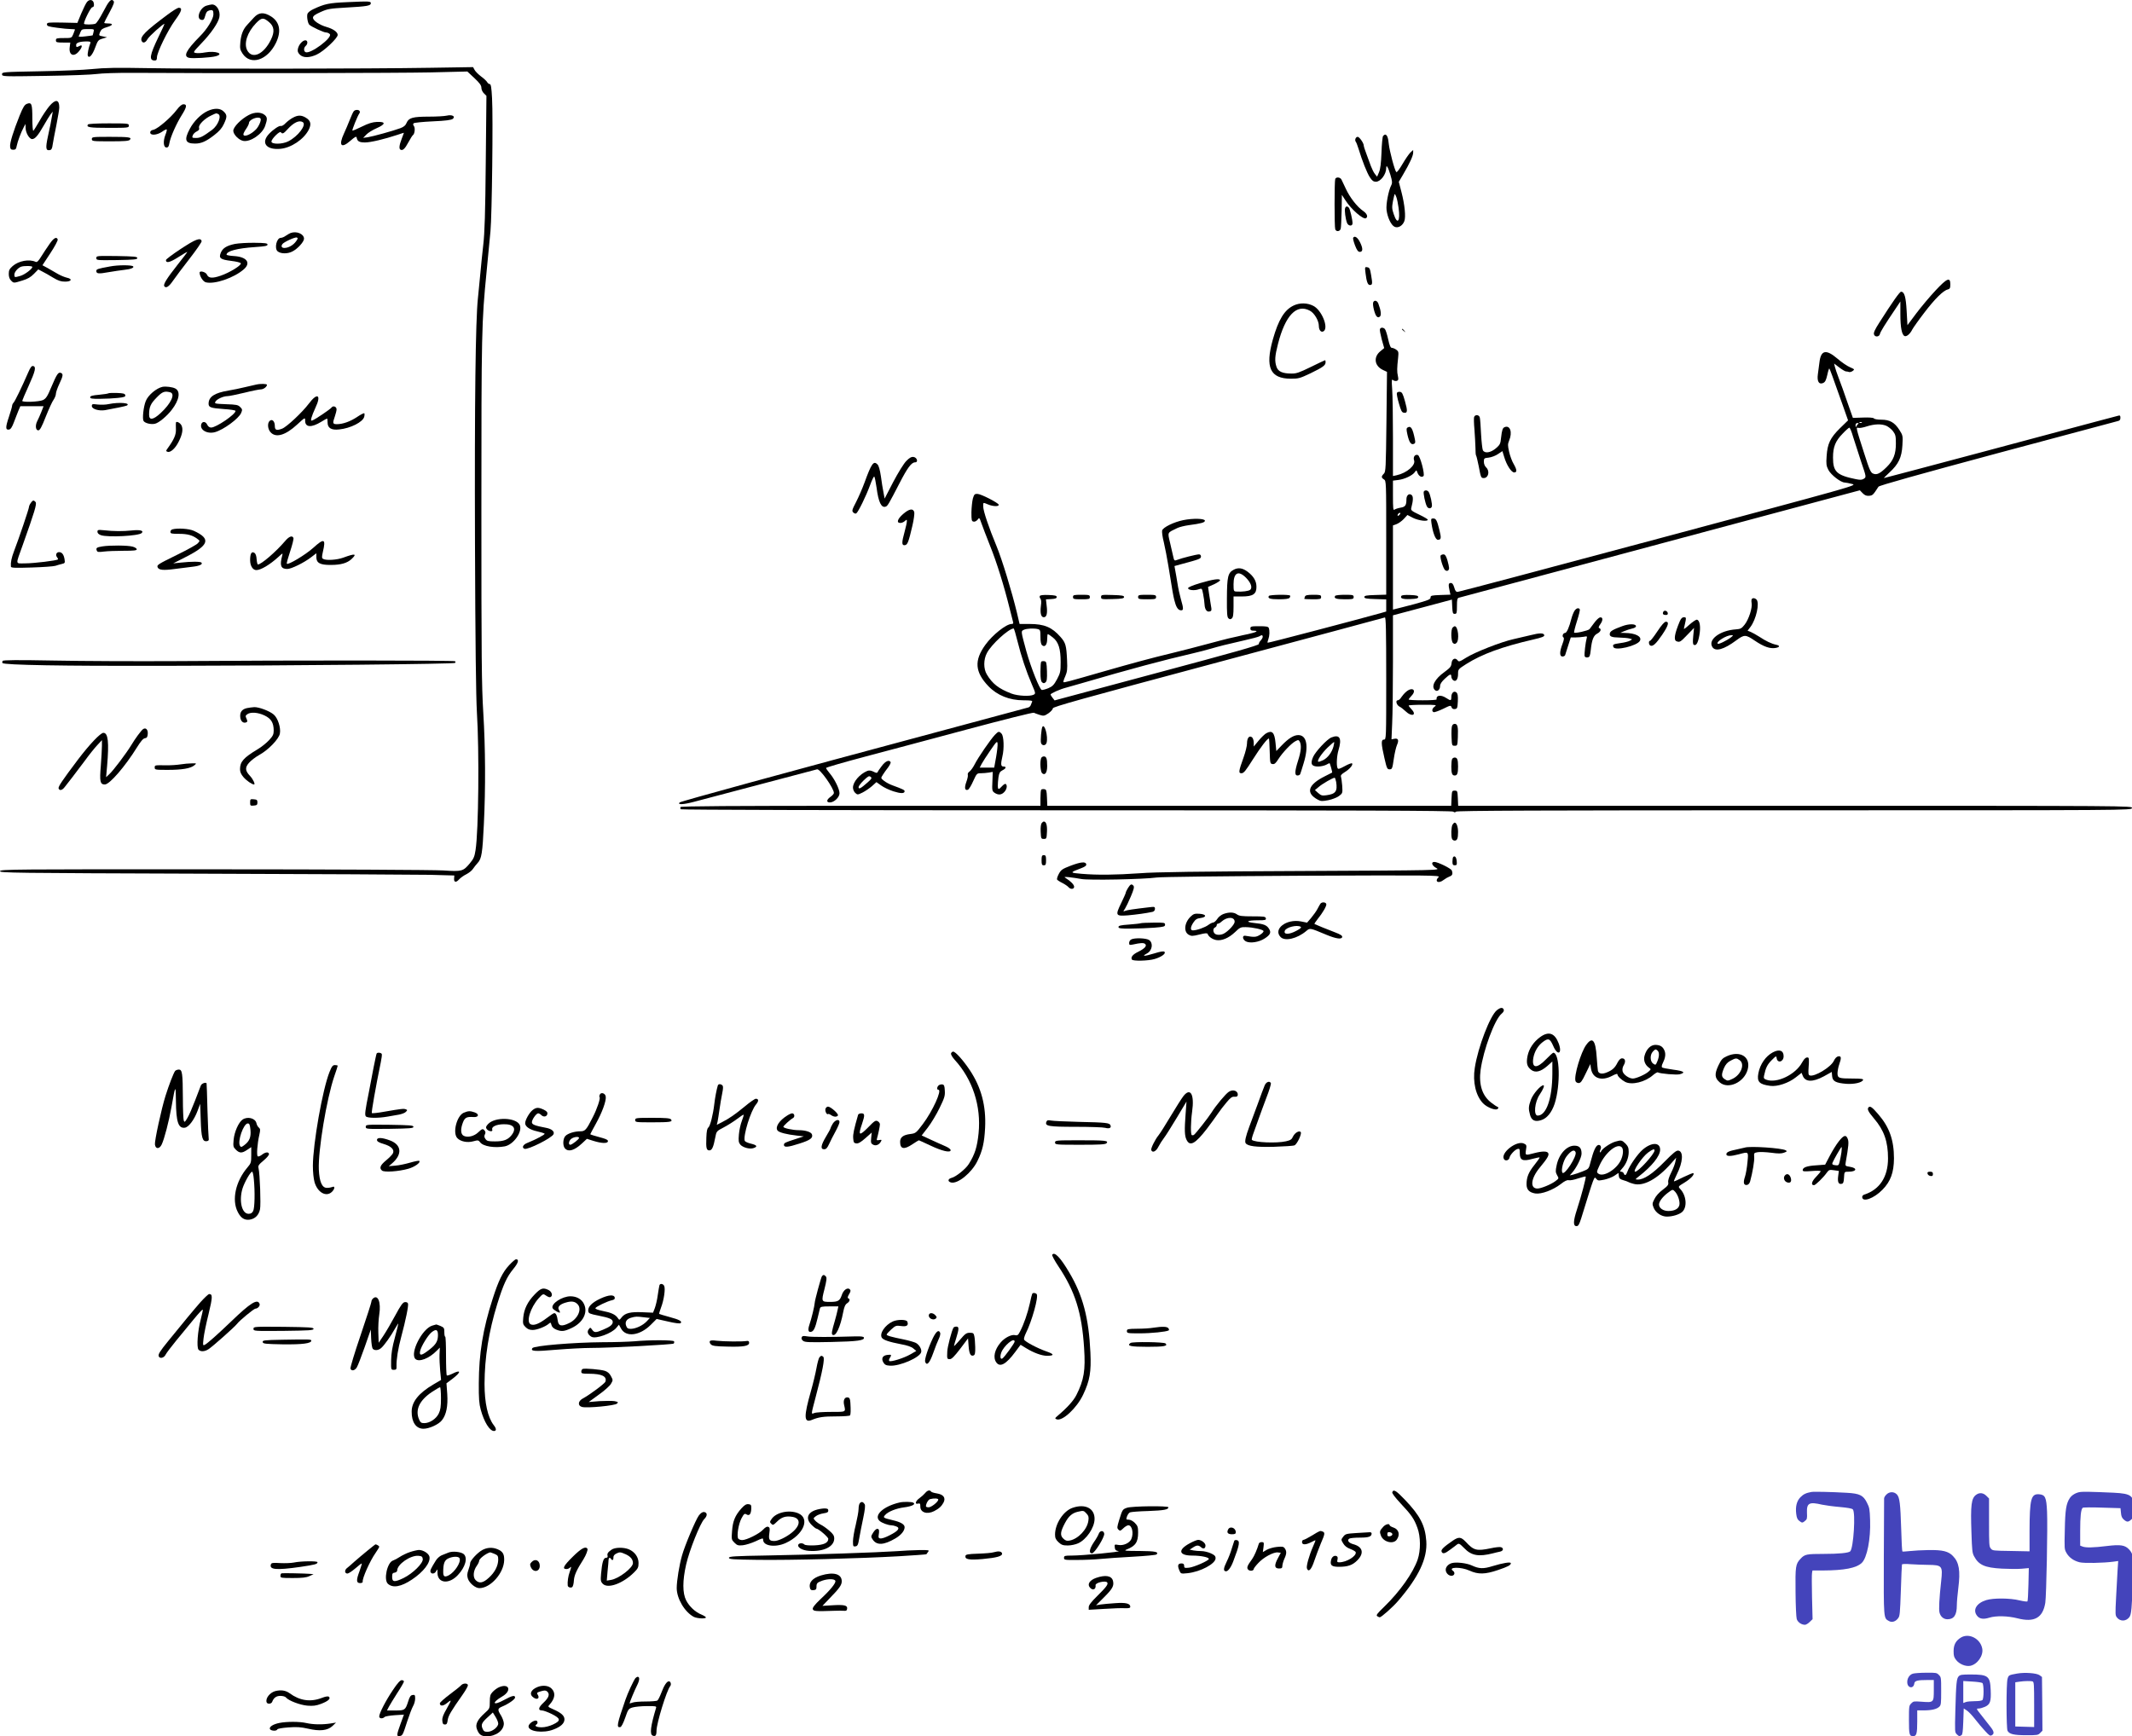 <svg height="1546.91pt" preserveAspectRatio="xMidYMid meet" viewBox="0 0 1899.135 1546.91" width="1899.135pt" xmlns="http://www.w3.org/2000/svg"><g transform="matrix(.1 0 0 -.1 -18.193 1571.91)"><path d="m958 15703c-9-10-32-56-52-103l-35-85-135 3c-126 2-136 1-136-16 0-16 14-20 89-30 48-7 105-12 125-12s36-2 36-4-7-20-15-40c-15-36-15-36-85-36-63 0-70-2-70-20s7-20 64-20h64l-5-40c-10-72 36-93 81-39 32 37 35 65 7 49-27-14-31-13-31 9 0 20 34 31 97 31 26 0 34-4 30-14-16-41-28-100-23-113 11-28 41 4 66 73 23 63 28 68 65 79l40 12-37 8c-37 7-37 7-25 38 10 24 23 33 60 44 55 16 62 33 12 33-19 0-35 2-35 6 0 3 21 45 48 94 38 72 45 91 34 102-21 21-40 0-93-102-27-52-57-98-67-102-23-9-102-10-102 0 0 26 58 142 73 146 14 3 18 12 15 33-4 34-36 43-60 16zm57-270c-4-16-7-29-8-29-1-1-31-5-66-9-40-5-61-4-58 2 4 6 11 22 16 37 10 24 15 26 67 26 56 0 56 0 49-27z"/><path d="m3275 15700c-163-7-201-15-303-63-24-11-47-29-51-41-8-21 2-83 16-97 19-18 127-69 148-69 12 0 28-7 35-15 26-31-171-178-215-161-19 7-19 40 0 56 21 18 19 50-3 50-24 0-58-37-66-74-5-22-2-34 15-52 30-32 87-32 154 0 61 28 185 145 185 174 0 26-41 54-100 71-63 18-120 57-120 82 0 15 16 28 68 51 62 28 79 31 232 40 181 10 215 16 215 38 0 18-8 19-210 10z"/><path d="m2022 15669c-61-18-97-120-45-127 18-3 24 4 33 37 8 31 17 42 36 47 31 8 37 2 37-35 0-40-56-132-120-195-124-126-151-179-97-192 30-8 194 2 238 14 81 22-2 51-95 34-30-6-66-8-82-5-27 5-27 6 48 85 87 90 152 185 161 234 11 57-25 116-68 113-7 0-28-5-46-10z"/><path d="m1675 15589c-199-148-246-196-232-233 10-25 35-19 52 13 12 25 145 144 152 137 1-1-22-52-52-113-81-168-88-213-34-213 14 0 19 7 19 28 0 44 96 240 161 330 60 82 69 112 32 112-10-1-54-28-98-61z"/><path d="m2444 15563c-19-21-45-49-58-63-38-40-56-86-63-155-5-59-3-68 20-104 71-107 220-60 296 94 51 104 36 188-43 238-64 40-109 37-152-10zm135-41c46-39 51-86 16-157-64-131-167-177-211-94-32 62 1 161 79 242 50 51 65 52 116 9z"/><path d="m1005 15104c-77-8-290-17-472-20-326-6-333-7-333-26 0-21 3-21 388-15 213 3 419 11 457 17 41 6 177 11 325 10 833-5 2363-2 2645 4l330 8 63-59c47-44 62-65 62-86 0-16 10-38 23-50l22-22-6-595c-4-446-10-629-22-730-8-74-21-193-27-265-7-71-16-168-21-215-21-196-30-920-26-2175 3-896 9-1373 17-1510 22-346 15-1061-12-1230-9-59-17-77-52-119-59-70-69-73-237-62-79 5-997 10-2044 10-1782 1-1900 0-1903-16s108-17 1805-23c994-3 1906-8 2025-10l217-6-2-26c-3-35 17-40 44-9 13 14 42 35 65 46 23 12 50 33 59 48 10 15 29 39 43 54 34 37 42 88 54 343 16 324 14 682-5 993-15 244-17 488-17 1810 0 1590 2 1670 46 2117 14 143 30 307 35 365 13 136 24 1020 14 1184-5 96-10 126-21 126-7 0-18 8-23 18-5 9-29 32-54 50-25 19-51 45-58 59l-13 24-381-6c-539-9-2116-11-2525-3-268 5-376 3-485-8z"/><path d="m621 14773c-22-27-62-85-87-131-26-45-51-85-55-88-5-3-9 46-9 108 0 130-6 147-46 133-23-8-35-27-67-105-55-137-89-245-85-277 2-22 8-28 28-28s26 6 31 35c8 40 38 121 62 165l16 30 1-35c0-43 33-100 58-100 26 0 53 32 103 120 23 41 51 86 61 100l20 25-7-40c-6-39-18-100-36-180-23-107-19-130 17-123 14 2 21 15 25 48 4 25 18 103 33 174 14 72 26 142 26 157 0 73-33 78-89 12z"/><path d="m1755 14739c-52-69-169-168-206-176-20-4-29-12-29-24 0-29 59-25 105 6 20 15 40 24 42 21 3-3-2-25-12-49-22-58-17-112 10-112 15 0 21 9 26 40 10 55 62 172 109 247 46 73 50 98 17 98-16 0-35-16-62-51z"/><path d="m2033 14731c-61-28-125-92-161-161-52-98-40-130 48-130 54 0 98 19 171 76 44 34 68 61 85 98 30 64 30 81-1 111-30 31-82 33-142 6zm91-27c35-13 1-102-53-142-82-60-105-72-142-72-36 0-38 2-30 23 4 12 20 28 35 35 20 10 25 18 21 33-8 25 50 83 110 110 47 22 40 20 59 13z"/><path d="m3333 14728c-6-7-22-42-36-78s-37-90-51-120c-50-108-25-137 56-66 44 38 54 43 57 29 6-33 23-43 75-43 49 0 171 29 289 68 31 11 57 19 57 18 0 0-9-25-20-54-22-57-25-88-11-96 19-12 40 7 70 64 18 33 36 62 41 65 16 10 22 65 9 81-8 10-9 18-2 25 5 5 82 13 170 17 115 5 166 12 178 22 27 22-5 40-53 29-20-5-91-9-158-9-144 0-181-10-200-55-9-23-24-36-56-48-61-23-246-74-292-81l-39-5 28 29c15 16 57 42 92 57 82 36 83 59 3 56-41-2-76-13-135-42-44-22-82-38-84-35-5 4 47 133 61 151 6 7 7 17 3 23-9 14-40 13-52-2z"/><path d="m2397 14694c-67-35-137-106-137-140 0-32 48-82 88-90 63-13 172 61 196 134 20 59 20 75-2 95-32 29-92 30-145 1zm105-30c11-11-12-68-39-97-46-48-113-74-113-44 0 7 11 29 25 49s25 44 25 52c0 30 81 62 102 40z"/><path d="m2790 14670c-19-10-48-32-64-48-15-17-35-28-42-25-14 5-67-30-105-70-75-79-27-144 97-134 97 7 212 84 256 170 25 50 18 81-25 107-40 25-72 25-117 0zm89-39c36-23-41-126-129-171-53-27-150-28-150-2 0 24 75 98 84 83 12-18 24-13 58 25 56 62 105 85 137 65z"/><path d="m965 14610c-16-25 13-30 186-30 172 0 179 1 179 20s-7 20-179 20c-109 0-182-4-186-10z"/><path d="m12502 14508c-5-7-12-74-14-148-4-97-10-146-22-175l-17-40-19 23c-10 12-26 44-36 70-9 26-27 75-40 109s-24 67-24 75c0 22-39 78-54 78-18 0-29-29-17-44 5-6 15-33 24-61 33-109 76-217 101-255 20-31 33-40 54-40 42 0 92 66 92 122 0 36 17 8 38-63 16-54 17-70 7-90-25-48-48-170-42-220 8-68 41-136 71-150 31-15 71 8 87 49 15 37 4 147-25 259l-24 92 40 68c56 95 88 164 88 192v24l-24-22c-14-13-45-59-71-103-26-45-50-77-55-72-15 15-60 186-67 249-5 57-16 85-33 85-4 0-12-6-18-12zm118-544c6-15 15-58 20-96 17-121-10-157-43-57-16 47-17 62-7 116 7 35 14 63 16 63 3 0 9-12 14-26z"/><path d="m1000 14480c0-19 7-20 164-20 127 0 166 3 175 14 19 22-7 26-180 26-152 0-159-1-159-20z"/><path d="m12076 14125c-8-21-8-428 0-449 9-24 43-20 49 7 3 12 6 84 8 161l2 139 32-49c52-81 159-174 183-159 20 13 9 41-26 65-52 35-119 121-154 198-17 37-35 74-39 82-11 21-47 24-55 5z"/><path d="m12164 13865c-7-17 3-96 17-132 11-29 49-32 49-3 0 32-22 124-32 138-14 16-27 15-34-3z"/><path d="m2770 13643c-8-3-27-14-42-24-14-11-35-19-45-19-37 0-59-94-28-120 28-23 89-24 132-1 46 23 103 86 103 113 0 43-66 71-120 51zm49-74c-24-34-68-59-104-59-24 0-32 15-17 35 13 18 113 64 128 58 11-4 10-11-7-34z"/><path d="m12236 13601c-4-6 4-36 16-68 17-44 28-58 43-58 28 0 29 31 2 85-21 44-49 62-61 41z"/><path d="m623 13545c-21-30-54-79-73-110-25-41-38-54-50-49-58 27-152 9-205-37-29-26-35-38-35-70 0-26 7-46 20-59 25-25 23-24 102 0 46 14 74 30 102 59l39 40 36-19c20-10 63-34 95-54 47-28 70-36 108-36 57 0 68 24 16 35-18 4-53 18-78 32s-66 38-92 53l-48 26 71 108c39 59 68 114 65 122-10 27-35 14-73-41zm-153-204c0-18-70-70-107-80-52-15-53-14-53 12 0 23 31 59 60 70 25 9 100 8 100-2z"/><path d="m1793 13502c-73-48-133-93-133-100 0-30 35-22 110 26 44 28 80 49 80 46s-40-55-89-117c-93-118-126-171-116-187 14-23 42-5 78 48 21 31 88 120 148 197s108 147 107 155c-7 36-54 19-185-68z"/><path d="m2275 13546c-73-15-109-37-126-78-20-49-5-61 91-73 49-6 85-15 87-22 6-18-100-83-179-110-75-26-109-23-123 10-10 23-65 38-65 17 0-32 31-80 55-86 79-20 251 39 339 116 66 58 26 111-89 118-36 2-65 8-65 12 0 32 93 57 255 68 88 6 110 10 110 22s-20 15-115 16c-63 1-142-4-175-10z"/><path d="m1040 13420c0-20 4-20 183-18 154 3 182 5 182 18s-28 15-182 18c-179 2-183 2-183-18z"/><path d="m1161 13345c-110-20-121-24-121-40 0-25 20-27 108-11 48 8 112 18 142 21 57 6 89 19 78 31-14 13-135 13-207-1z"/><path d="m12346 13283c9-74 20-103 38-103 23 0 25 10 12 85-10 61-14 70-35 73-22 4-22 2-15-55z"/><path d="m17424 13132c-50-53-127-145-171-203l-80-107-7 126c-7 127-20 172-50 172-12 0-75-89-194-276-39-61-52-89-47-104 8-27 48-23 53 4 4 19 44 84 140 226l42 63v-113c0-119 13-185 38-195 18-7 49 19 69 60 9 16 56 83 106 148 92 121 169 198 209 207 19 5 23 13 23 45 0 68-28 57-131-53z"/><path d="m12414 13025c-8-21 15-112 32-126 11-9 17-9 28 0 14 12 9 55-14 115-10 28-37 35-46 11z"/><path d="m11705 12997c-82-39-135-126-185-303-70-249-24-348 160-349 70 0 82 4 175 48 111 54 135 71 135 99 0 10-2 18-4 18-3 0-60-27-127-60-102-50-130-60-173-59-80 0-119 18-133 59-18 53-15 96 13 205 65 255 166 360 284 296 40-21 80-89 80-136 0-40 23-63 45-45 42 35-21 187-94 224-54 28-121 29-176 3z"/><path d="m12474 12787c-3-8 5-49 16-91l22-78-35-29c-62-51-52-129 22-165l38-18-5-445c-5-415-6-445-23-462-24-24-24-36 1-51 20-13 20-24 20-520v-507l-97-3c-79-2-98-6-98-18s19-16 98-18l97-3v-54-54l-52-15c-204-57-1001-267-1004-263-3 2 0 16 6 31 11 30 13 76 4 100-5 13-22 16-85 16-72 0-79-2-79-20 0-16 7-20 33-20 43-1 20-14-53-30-30-6-71-15-90-20-19-4-57-13-85-19-27-7-115-29-195-51s-221-58-315-81c-175-42-349-89-610-164-306-88-345-99-350-93-3 3 4 26 16 52 17 40 20 61 16 144-6 131-13 155-58 206-76 87-145 116-275 116h-90l-23 98c-47 195-133 476-182 595-69 166-119 314-119 354 0 38-3 37 43 18 45-19 100-20 95-2-7 18-159 96-190 96-24 1-29-5-40-41-6-24-12-79-13-123 0-71 2-80 19-83 11-3 26 5 36 17 15 21 16 21 34-31 10-29 45-120 77-201 59-146 124-355 174-557 14-58 28-113 31-122 4-13 0-18-13-18-48 0-170-97-234-186-101-140-93-242 28-369 78-81 187-125 312-125 63 0 81-3 77-12-3-7-9-21-12-30-3-10-14-20-23-22-9-3-385-104-836-225-1316-353-2259-611-2269-621-22-22 31-20 126 5 298 78 1085 286 1098 290 25 8 150-169 150-211 0-7-13-22-30-34-37-26-39-50-6-50 38 0 86 46 86 82 0 37-44 127-87 177-18 22-33 43-33 48s156 50 348 101c191 50 604 161 918 245s577 150 585 146 31-12 52-19c35-11 42-10 78 14 21 15 39 34 39 44 0 14 233 79 1473 411 809 217 1478 396 1485 399 9 3 12-109 12-542 0-539 0-546-20-546-27 0-26-35 4-165 21-92 25-100 46-100 22 0 25 6 37 90 7 50 20 106 29 127 19 43 11 62-24 55l-25-5 6 142c4 77 7 326 7 552v411l263 70 262 70 3-64c3-55 5-63 22-63 18 0 20 7 20 69 0 58 3 71 18 75 9 3 817 219 1794 481l1777 476 25-26c20-20 35-25 58-23 31 3 35 7 83 81 7 11 362 110 1060 298 578 155 1060 284 1073 287 15 3 22 11 22 29s-4 23-17 19c-10-3-97-26-193-51-96-26-561-150-1032-276-472-126-861-229-864-229s19 22 48 49c81 74 110 134 116 242 5 86 4 89-27 138-43 67-86 91-161 91-32 0-62 5-65 11-5 7-41 10-97 8l-91-3-49 139c-26 77-61 174-77 215s-31 87-35 103l-6 27 46-35c25-19 52-35 59-35s19-2 27-5c7-3 22 1 33 9 19 14 18 15-25 34-25 10-75 45-111 76-101 86-147 77-160-33-4-31-10-78-14-106-9-64 10-95 47-78 18 8 26 24 37 72 7 34 16 60 18 57 5-5 27-65 116-317l51-145-72-70c-87-86-112-138-119-249-5-69-3-87 16-123 23-44 110-112 146-112 11-1 41-6 66-13 46-12 34-15-1724-486-974-261-1779-475-1790-475-15-1-23 9-31 39-9 29-17 40-31 40-21 0-23-14-10-72l7-32-88-3c-80-3-89-5-89-22s-21-25-140-58c-77-20-152-40-167-43l-28-7v375 375l31 11c17 6 47 27 65 46l33 36 50-26c49-24 131-35 131-16 0 5-34 25-76 45-67 32-76 39-71 59 18 69 19 103 3 116-22 18-46-2-46-38 0-55-10-68-53-75-22-4-47-12-54-18-11-8-13 15-13 124v135l48 6c56 7 126 40 147 70 14 20 14 20 24-7 12-30 37-44 53-28 14 14-29 179-50 187-25 9-44-17-34-46 17-44-64-114-155-134l-33-7v340c0 186-3 381-7 433-6 84-5 93 9 81 9-7 23-9 33-6 14 6 15 13 9 43-9 38-8 72 2 162 5 51 4 58-17 73-13 9-30 16-39 16-11 0-20 22-33 78-9 43-23 84-29 90-16 16-37 15-44-1zm4293-833c-3-3-12-4-19-1-8 3-5 6 6 6 11 1 17-2 13-5zm-33-12c-6-4-14-14-17-22-4-10-6-8-6 8-1 15 5 22 17 22 10 0 13-3 6-8zm250-16c18-8 45-29 60-48 23-31 26-44 26-111 0-93-22-150-82-209-58-57-87-72-119-59-23 8-33 30-82 183-74 230-74 232-51 225 11-3 44 3 74 13 68 22 130 24 174 6zm-295-99c14-45 46-144 71-220 47-138 47-138 25-153-17-11-32-12-71-4-172 35-204 66-204 193 0 94 21 147 87 214 26 28 53 51 58 52 6 0 21-36 34-82zm-4039-692c-7-9-15-13-17-11-7 7 7 26 19 26 6 0 6-6-2-15zm-3405-1127c33-134 79-272 128-385 34-79 35-83 17-93-32-17-141-12-199 10-114 44-169 87-219 171-30 50-30 132 1 190 40 77 191 215 238 219 4 0 19-51 34-112zm183 106c20-6 22-12 22-69 0-43 5-66 15-75 25-20 45 5 45 56 0 24 3 44 6 44s23-13 44-30c51-40 70-101 70-220 0-85-3-97-32-152-27-50-40-64-77-80-24-10-51-17-59-16-19 4-96 197-137 343-50 184-50 180-23 193 25 12 91 15 126 6zm2002-68c0-8-8-22-17-32-10-10-18-24-18-33 0-11-214-72-910-258l-909-244-18 23c-10 13-18 26-18 29 0 10 84 48 140 62 30 8 89 25 130 37 449 131 729 206 1005 270 44 10 112 28 150 39 80 23 141 39 305 76 63 14 122 30 130 35 21 14 30 12 30-4z"/><path d="m9457 9824c-4-4-7-44-7-89 0-61 4-86 15-95 12-10 18-10 30 0s15 31 13 99c-3 78-5 86-23 89-12 2-24 0-28-4z"/><path d="m12670 12786c0-2 8-10 18-17 15-13 16-12 3 4s-21 21-21 13z"/><path d="m434 12403c-58-134-119-259-131-271-7-7-13-20-13-27 0-8-13-53-29-101-31-92-31-117 1-112 15 2 27 21 43 63 12 33 31 79 40 103l18 42h103 104l-20-51c-11-28-27-64-36-81-20-39-15-83 9-83 14 0 30 28 67 123 27 67 58 136 70 151 11 16 20 40 20 53 0 12 14 52 30 86 34 72 37 90 14 99s-36-11-84-124c-36-87-48-104-75-118-34-16-185-22-185-7 0 4 25 63 56 131 61 135 70 173 41 179-13 3-24-11-43-55z"/><path d="m2465 12293c-11-2-56-13-100-23-44-11-109-24-145-30-128-21-180-56-180-118 0-32 20-39 133-47 62-4 107-11 107-17 0-31-173-148-217-148-15 0-27 9-35 25-13 30-44 33-53 5-16-50 52-90 122-71 76 21 212 121 233 171 12 28 11 34-9 53-18 19-35 22-126 25-99 4-104 5-94 23 12 22 70 49 108 49 15 0 82 14 149 30 68 17 134 30 147 30 24 0 55 23 55 41 0 9-57 11-95 2z"/><path d="m1631 12273c-55-11-131-75-151-128-20-50-31-154-20-175s67-35 103-26c35 8 107 69 149 124 68 88 80 165 31 190-24 13-83 20-112 15zm67-49c48-13 8-99-86-186-65-60-102-66-102-14 0 69 13 98 66 152 52 54 71 61 122 48z"/><path d="m12625 12218c-3-7 5-49 18-93 19-66 26-81 45-83 32-5 34 14 9 103-19 67-26 81-45 83-12 2-24-3-27-10z"/><path d="m1148 12215c-3-3-41-9-84-13-60-5-79-11-79-22 0-12 16-15 90-14 50 0 121 4 158 8 56 6 68 11 65 24-3 14-17 18-74 20-38 1-72 0-76-3z"/><path d="m2933 12123c-57-76-196-207-238-223-50-19-65-13-65 24 0 41-23 65-45 46-24-20-19-77 10-105 47-48 131-23 233 71 72 66 72 66 72 35 0-60 55-64 143-10 26 16 49 29 52 29s5-16 5-35c0-49 33-70 103-62 101 10 211 66 223 112 4 14 4 29 1 32-4 3-32-11-63-32-61-41-128-65-181-65-38 0-40 8-18 70 8 23 15 51 15 62 0 24-30 36-44 17-12-16-143-105-170-115-14-6-16-2-10 22 4 16 20 57 36 91 55 115 17 138-59 36z"/><path d="m1150 12119c-25-6-69-7-97-4-49 6-53 5-53-14 0-26 63-45 118-36 79 14 186 36 194 41 38 23-69 32-162 13z"/><path d="m13313 12004c-3-9-2-59 3-112 4-54 8-126 9-162 0-36 2-67 6-70 3-3 13-45 23-94 19-102 21-106 45-106 42 0 56 63 21 95-12 11-20 31-20 50 0 31 2 33 43 37 24 3 62 17 83 32l39 26 16-52c21-72 64-138 89-138 27 0 25 24-5 76-14 23-32 72-40 107-13 58-13 69 0 101 31 73 9 139-39 120-19-7-25-25-33-96-5-53-10-62-46-93-47-40-100-48-116-17-5 10-12 74-16 142-3 69-8 135-11 148-5 26-41 31-51 6z"/><path d="m1749 11953c-1-4-1-30 0-58 2-49-17-92-75-172-15-21-15-23 0-29 25-10 70 30 99 89 34 66 42 114 25 147-13 24-47 40-49 23z"/><path d="m12720 11910c-11-7-11-18-1-63 15-67 32-93 56-83 14 5 16 13 11 38-20 101-36 127-66 108z"/><path d="m8255 11612c-22-22-71-101-116-186l-77-149-10 54c-6 30-17 94-23 143-9 60-19 96-31 108-34 34-53 9-115-162-19-52-53-130-75-173-37-71-39-80-25-94 8-8 20-12 26-8 17 10 88 155 123 251 17 47 34 82 38 77 4-4 13-48 20-97 17-132 43-186 83-170 16 6 28 27 122 209 70 136 106 185 138 185 31 0 18 44-14 48-19 2-36-7-64-36z"/><path d="m12865 11340c-7-12 12-103 27-132 11-22 37-23 44-3 7 17-14 114-29 133-12 15-33 16-42 2z"/><path d="m456 11238c-9-12-16-29-16-36 0-15-88-276-133-393-23-61-31-100-28-138 1-11 32-13 184-8 100 3 196 10 212 15 17 6 43 13 59 17 26 6 28 9 23 41-7 43-23 64-49 64-24 0-34-26-18-45 7-9 11-17 8-20-10-10-214-35-289-35-94 0-90-21-24 165 104 292 127 366 114 381-16 19-25 18-43-8z"/><path d="m8226 11139c-50-44-61-79-24-79 12 0 30 7 40 17 17 15 18 15 18-3 0-11-9-52-20-92-27-97-27-124 2-120 24 3 33 26 68 176 12 52 19 105 16 118-10 37-46 30-100-17z"/><path d="m10722 11085c-84-17-180-64-188-92-3-12 3-59 15-105 11-46 29-141 41-213 37-231 42-259 52-300 15-62 32-90 56-93 28-4 28 13 3 99-10 35-24 98-30 139-7 41-15 93-20 116l-7 40 65 18c157 42 171 47 171 67 0 12-7 19-18 19-22 0-154-33-194-49-26-10-27-9-38 42-6 29-18 79-26 113-22 94-26 85 66 129 19 9 64 20 100 25 112 15 145 24 145 40 0 20-106 23-193 5z"/><path d="m12933 11058c12-85 36-148 57-148 29 0 32 14 15 82-22 91-31 108-56 108-20 0-21-4-16-42z"/><path d="m1718 11003c-10-2-18-13-18-22 0-16 9-18 78-18 76 0 122-13 166-48 19-14 19-15 0-36-10-12-91-57-179-100-179-88-187-93-179-114 10-25 51-29 153-15 53 7 124 16 159 20 62 7 93 22 78 37-10 10-91 10-181 0l-70-7 110 56c211 107 228 163 73 234-41 19-143 26-190 13z"/><path d="m1050 10981c0-12 11-23 31-30 62-21 337-7 363 19 22 22-15 31-89 23-77-8-160-8-247 2-53 5-58 4-58-14z"/><path d="m2721 10898c-82-96-212-208-242-208-4 0-9 21-11 46-2 32-9 51-21 58-24 15-37-7-37-66 0-50 24-88 55-88 41 0 121 48 199 119 37 34 38 35 32 11-24-89-13-120 45-120 36 0 148 55 212 104l47 36v-35c0-52 34-70 130-69 88 0 144 16 183 52 52 49 33 52-73 13-57-21-154-27-180-11-12 7-12 17-2 62 28 118 12 125-86 36-69-62-226-156-235-141-3 4 11 54 30 111s32 110 29 118c-10 25-39 15-75-28z"/><path d="m1093 10851c-50-8-58-14-49-37 5-14 15-15 63-9 31 4 110 7 175 7 93 0 118 3 118 13 0 8-17 19-37 24-42 12-203 13-270 2z"/><path d="m13015 10770c-9-14 22-115 39-130 18-14 36-5 36 19 0 9-7 41-15 69-12 39-21 52-35 52-10 0-22-5-25-10z"/><path d="m11171 10643c-51-27-59-62-60-254-1-137 2-169 14-179s18-10 30 0c11 9 15 35 15 104v91h74c99 0 131 21 130 87 0 50-25 93-78 133-45 34-84 40-125 18zm110-71c43-44 59-87 38-107-13-12-71-20-126-16-21 1-23 6-23 65 0 103 43 126 111 58z"/><path d="m10875 10525c-70-21-110-38-110-46 0-18 57-24 95-10 29 10 29 9 39-42 6-29 12-72 13-96 3-46 23-69 50-58 13 4 14 14 7 49-4 24-12 71-17 106l-9 62 54 24c29 14 53 30 53 35 0 18-60 10-175-24z"/><path d="m9445 10410c-4-6-2-17 5-25s9-31 4-64c-8-65 1-101 26-101 26 0 34 35 25 105l-6 54 48 3c35 2 48 7 48 18 0 12-16 16-72 18-44 2-74-1-78-8z"/><path d="m9740 10400c0-18 7-20 75-20s75 2 75 20-7 20-75 20-75-2-75-20z"/><path d="m9990 10400c0-20 5-21 103-18 83 2 102 6 102 18s-19 16-102 18c-98 3-103 2-103-18z"/><path d="m10320 10400c0-18 7-20 80-20s80 2 80 20-7 20-80 20-80-2-80-20z"/><path d="m11485 10410c-14-22 10-30 89-30 58 0 87 4 95 13 6 8 8 17 4 20-10 11-181 8-188-3z"/><path d="m11806 10404c-3-9-6-18-6-20s34-4 75-4c68 0 75 2 75 20s-7 20-69 20c-54 0-70-4-75-16z"/><path d="m12075 10410c-14-22 10-30 86-30 72 0 79 2 79 20s-7 20-79 20c-44 0-83-4-86-10z"/><path d="m12665 10410c-14-22 12-31 81-28 53 2 69 6 69 18s-16 16-72 18c-45 2-74-1-78-8z"/><path d="m15787 10383c-4-4-5-20-2-37 8-42-26-147-63-193-26-33-36-38-76-41-142-9-252-91-211-157 27-44 103-23 213 59 72 53 83 53 164-2 83-56 138-75 190-65 36 7 36 21 1 28-42 9-92 33-149 71-29 18-64 38-79 44l-26 10 25 33c52 68 84 215 54 245-13 13-31 16-41 5zm-187-343c-35-27-110-64-117-56-17 17 77 76 122 76 18 0 18-2-5-20z"/><path d="m14207 10277c-8-13-21-44-27-68-20-79-42-129-57-129-18 0-29-30-15-39 8-5 6-22-8-59-27-70-27-112 0-112 11 0 22 6 24 13 2 6 14 45 27 85l23 72h42c23 0 56 3 74 6 28 6 32 5 26-12-10-34-24-149-18-162 2-7 14-12 26-10 18 3 22 12 28 66 10 93 25 130 59 147 30 16 38 40 17 48-9 3-6 14 10 36 25 35 23 65-5 59-9-2-32-23-50-48s-37-50-42-56c-10-13-129-40-137-31-3 3 8 49 25 102s29 101 25 106c-10 16-31 10-47-14z"/><path d="m14997 10266c-7-18 1-26 25-26 13 0 18 6 16 17-4 22-34 29-41 9z"/><path d="m15145 10184c-47-112-56-168-29-178 28-11 35-7 96 57l60 62-7-71c-5-50-4-74 4-79 21-13 38 14 50 82 14 75 5 136-21 141-8 2-39-19-68-45-47-42-53-45-46-23 4 14 9 40 13 58 5 28 3 32-16 32-14 0-25-11-36-36z"/><path d="m14946 10095c-31-47-61-85-66-85-15 0-12-37 4-43 22-9 50 17 105 98 54 80 64 115 32 115-12 0-38-29-75-85z"/><path d="m14634 10141c-82-30-109-45-112-65-6-27 15-36 83-37 33-1 74-4 90-8 30-7 30-7 6-20-12-7-50-17-83-21-68-10-73-13-64-36 14-36 212 11 236 56 20 38-39 69-135 70l-40 1 35 15c19 8 51 19 70 23 21 4 35 13 35 21 0 22-62 23-121 1z"/><path d="m13122 10128c-18-18-15-123 3-138 12-10 18-10 30 0 29 24 16 150-15 150-3 0-11-5-18-12z"/><path d="m13815 10060c-38-9-106-25-150-35-107-23-345-116-424-166-57-36-64-38-75-23-21 28-51 13-54-26-3-30-13-41-63-78-86-61-122-130-84-162 20-17 45 4 45 38 0 17 14 38 42 64 46 43 58 47 58 19 0-10 7-24 15-31 24-20 45 5 45 54 0 42 1 43 73 89 141 89 319 154 595 218 79 18 102 27 100 39-4 21-41 21-123 0z"/><path d="m206 9831c-4-6-5-15-2-19 11-18 541-27 1431-25 1197 2 2591 16 2601 26 4 4 4 10 0 15-8 8-1435 9-2481 1-352-2-843 0-1091 5-328 6-453 5-458-3z"/><path d="m12709 9557c-15-12-34-34-44-49-9-16-24-28-32-28-23 0-11-43 15-56 13-6 38-26 56-43 52-51 102-34 52 18-14 15-26 30-26 34s57 7 127 7c118 0 126-1 105-16-24-17-29-42-9-50 7-2 44 11 82 29 67 33 70 34 77 15 5-13 15-18 30-16 21 3 23 9 26 69 2 50-1 69-13 79-21 18-45-4-45-41 0-34-5-35-45-9-48 32-92 26-86-12 0-5-55-8-124-8s-125 3-125 7 12 19 26 34c48 50 6 81-47 36z"/><path d="m2380 9410c-43-10-62-36-58-79 3-37 26-58 52-48 13 5 14 10 4 33-11 23-10 28 7 40 29 21 94 17 153-11s82-65 82-135c0-34-7-48-41-85-23-25-69-62-103-82-125-75-156-111-156-177 0-25 9-45 31-71 28-32 76-65 94-65 13 0-9 47-35 75-45 47-47 76-10 118 17 20 59 52 93 71 81 45 173 141 182 189 10 52-18 139-55 170-37 32-131 67-173 66-18-1-48-5-67-9z"/><path d="m13115 9247c-3-12-5-56-3-97 3-73 4-75 28-75s25 2 28 75c4 93-2 120-28 120-12 0-22-9-25-23z"/><path d="m9467 9243c-9-16-18-123-12-143 9-28 43-26 50 3 14 55-18 174-38 140z"/><path d="m1455 9222c-16-12-69-83-104-142-43-71-161-228-197-260l-27-25 9 100c18 212 9 295-33 295-26 0-124-103-227-239-141-187-178-242-172-257 9-22 33-16 55 14 12 15 40 52 64 82 23 30 75 99 115 152 39 54 90 117 112 140l40 43v-51c0-28-5-108-10-178-12-140-6-166 36-166s181 161 287 332c33 53 54 78 70 80 17 2 23 11 25 37 4 40-18 62-43 43z"/><path d="m9045 9173c-40-42-149-201-179-260-14-28-35-58-47-67-13-8-19-21-16-30 3-8-3-36-13-63-19-52-14-80 14-70 9 4 30 38 47 77 31 68 33 70 68 70 20 0 52 3 71 6l35 6-3-85c-4-79-2-86 19-101 33-22 62-20 87 7 23 24 29 61 12 72-5 3-19-6-32-20-12-14-25-25-30-25-10 0-10 40-2 104 6 38 12 50 35 62 34 17 38 34 9 34-23 0-25 21-9 90 17 69 13 179-7 202-22 24-28 23-59-9zm10-199-17-94h-64-65l17 33c9 17 44 72 78 121 55 80 61 86 64 61 2-15-4-69-13-121z"/><path d="m11461 9186c-13-7-44-37-68-66l-43-52v35c0 19-7 40-15 47-24 20-45-5-45-54 0-22-14-79-31-126-45-125-46-140-18-140 20 0 38 23 101 123 69 109 129 187 143 187 2 0 6-51 7-112 3-108 4-113 25-116 18-3 29 7 53 45 37 58 115 140 152 159 25 13 28 12 38-5 16-32 12-85-15-168-31-98-32-133-5-133 11 0 22 6 24 13 3 6 16 49 30 95 47 152 29 252-47 252-41 0-87-29-147-91l-49-51-7 72c-9 94-30 116-83 86z"/><path d="m12042 9149c-39-15-141-125-163-173-27-62-15-86 44-86 23 0 55 7 71 15 15 8 29 15 31 15 4 0 27-82 23-84-2-1-29-15-61-31-156-77-178-152-63-212 24-13 38-13 90-3 35 7 75 23 95 37 33 25 33 26 29 92-3 36-8 73-11 81-5 10 6 23 34 40 44 27 76 66 65 78-4 4-34-7-66-25-48-26-59-29-64-16-11 27-6 109 9 159 32 106 11 143-63 113zm18-81c-15-54-51-101-93-122-21-10-40-16-43-13-11 11 31 74 83 125 31 29 57 52 59 50s-1-20-6-40zm24-315c13-84-4-108-87-119-37-5-47-3-73 20l-29 26 35 29c32 28 125 81 141 81 3 0 9-17 13-37z"/><path d="m9456 8964c-12-32-6-121 9-134 26-22 45 5 45 65 0 66-7 85-30 85-10 0-21-7-24-16z"/><path d="m13116 8954c-3-9-6-37-6-64 0-61 7-80 30-80s30 19 30 80-7 80-30 80c-10 0-21-7-24-16z"/><path d="m8036 8894c-19-25-36-50-38-56-3-7-15-5-35 6-23 11-38 13-55 7-68-28-128-98-128-149 0-16 9-37 20-47 20-18 22-18 65 3 24 12 62 38 84 57l40 36 42-30c23-17 72-40 109-52 66-21 100-21 100 1 0 11-18 19-110 53-25 9-58 27-74 40-29 23-29 23-10 53 10 16 31 46 47 66 15 21 26 42 22 48-14 22-46 8-79-36zm-127-147c-59-52-79-63-79-41 0 10 21 37 46 61 39 37 48 42 61 31 14-11 10-17-28-51z"/><path d="m1790 8909c-30-5-89-9-130-8-101 1-100 2-100-21 0-19 7-20 115-20 129 0 204 13 237 40 23 19 23 19-22 18-25 0-70-4-100-9z"/><path d="m9457 8684c-4-4-7-38-7-76v-68h-1599c-1141 0-1602-3-1607-11-3-6-2-15 3-20s1376-9 3438-9c2579 0 3431-3 3442-12 10-8 17-8 25 0 9 9 753 12 3014 12 2993 0 3002 0 3007 20s0 20-2998 20h-3004l-3 68c-3 64-4 67-28 67s-25-3-28-67l-3-68h-1799-1799l-3 73c-3 64-5 72-23 75-12 2-24 0-28-4z"/><path d="m2410 8570c0-29 2-31 33-28 27 2 32 7 32 28s-5 26-32 28c-31 3-33 1-33-28z"/><path d="m9461 8386c-7-9-11-40-9-78 3-60 4-63 28-63s25 3 28 63c3 59-7 92-28 92-4 0-13-6-19-14z"/><path d="m13120 8371c-11-21-14-100-4-125 3-9 14-16 24-16 22 0 30 19 30 76 0 46-13 84-30 84-5 0-14-9-20-19z"/><path d="m9460 8055c0-38 3-45 20-45s20 7 20 45-3 45-20 45-20-7-20-45z"/><path d="m13127 8084c-4-4-7-22-7-41 0-27 4-33 21-33s20 5 17 37c-3 35-17 51-31 37z"/><path d="m9721 8007c-75-29-87-36-107-73-12-22-19-45-16-51 4-6 25-20 48-31 22-11 46-28 53-36 19-23 51-20 51 3 0 18-30 49-76 78-16 10-11 11 31 7 28-3 76-10 108-16 66-13 556-3 672 13 40 6 589 12 1299 16 1148 5 1228 4 1213-12-41-40-1-62 45-25 14 11 37 24 52 30 26 9 31 24 20 54-7 18-125 76-155 76-33 0-22-34 18-55 36-20 36-20-1208-26-913-4-1295-9-1434-20-217-15-376-17-518-5-108 9-108 11-4 50 34 13 47 23 45 35-5 25-46 22-137-12z"/><path d="m10230 7808c-11-18-20-37-20-42s-18-46-40-91c-55-113-51-119 58-111 77 7 159 18 220 31 14 4 22 13 22 27 0 19-4 20-52 14-146-17-195-25-213-32-20-8-20-7-2 19 10 16 33 64 52 109 26 61 32 85 24 95-17 20-27 16-49-19z"/><path d="m11944 7668c-5-7-17-29-27-48s-35-54-55-78l-37-43-55 11c-130 25-251-69-180-140 39-39 147-13 226 53 36 30 30 31 181-32 87-36 136-43 141-20 2 12-15 23-65 42-68 26-174 69-182 74-2 2 9 20 26 41 50 62 85 123 79 138-7 17-40 18-52 2zm-176-206c9-6-3-17-37-35-66-36-118-36-104 0 12 31 109 55 141 35z"/><path d="m11080 7576c-19-7-44-26-55-44-11-17-27-31-36-32-9 0-28-10-43-21-28-22-104-49-138-49-25 0-23 30 5 71 18 27 31 35 62 39 60 8 54 34-9 38-41 3-53-1-77-24-57-54-66-136-18-163 23-13 34-13 95 2 50 13 70 14 73 6 8-24 41-48 76-55 50-9 112 17 169 71 42 41 51 45 94 44 64-1 155-21 159-35 2-7-12-22-32-34-35-21-48-22-130-8-30 5-26-33 5-50 37-19 114-8 166 25s62 55 39 89c-20 31-47 42-131 50-85 9-64 24 34 24 65 0 73 2 70 18-3 15-17 17-118 17-93 0-120 3-140 18-28 20-70 21-120 3zm100-69c0-24-57-85-97-106-28-14-66-14-81 1-17 17-15 47 3 54 8 4 15 12 15 20s5 14 12 14c6 0 21 8 32 19 49 44 116 43 116-2z"/><path d="m10344 7494c-6-3-53-8-105-12-74-5-94-10-94-22s19-15 110-14c61 0 154 4 208 8 86 7 97 10 97 27 0 18-8 19-102 18-57 0-108-3-114-5z"/><path d="m10258 7349c-10-5-18-19-18-31 0-18 4-20 33-14 68 15 93 16 107 7 23-16 1-42-58-71-50-24-70-49-57-70 9-15 145-12 202 5 61 18 103 49 88 64-8 8-36 3-94-15-86-26-114-27-63 0 48 25 59 93 20 120-26 18-133 21-160 5z"/><path d="m13516 6719c-60-47-169-330-197-514-20-126 9-249 74-316 36-37 114-67 130-49 9 10 9 14-1 17-7 3-32 19-55 37-82 62-114 162-96 294 25 178 125 448 186 499 16 13 24 27 20 37-9 22-29 20-61-5z"/><path d="m13902 6480c-59-43-99-102-113-168-13-66-5-96 33-125 37-28 84-16 142 34l46 41v-109c-1-222-54-373-131-373-38 0-27 121 18 187 31 46 46 83 33 83-25 0-90-75-110-126-23-62-24-83-9-137 13-50 44-65 98-48 52 15 95 68 121 146 54 166 47 455-12 455-4 0-34-27-66-60-83-86-128-79-111 17 11 56 41 106 83 138 50 38 64 33 94-35 39-92 83-69 48 24-35 92-89 110-164 56z"/><path d="m14311 6409c-47-65-110-275-95-321 3-10 15-18 28-18 18 0 30 15 63 85l41 84 6-40c14-88 94-115 190-64 32 17 46 20 46 11 0-15 35-48 69-66 59-30 177-2 248 61 19 16 38 27 43 24 19-12 167-24 194-17 57 15 38 29-56 41-51 7-97 16-101 20-5 5-2 22 6 37 23 46 28 80 17 110-15 38-38 53-82 54-43 0-81-38-97-97-11-40 4-81 39-106 20-14 20-14-3-35-27-25-110-62-140-62-34 0-84 35-91 64-4 18-1 37 10 55 20 34 13 61-15 61-14 0-27-13-40-37-23-47-46-68-95-88-42-18-73-13-80 13-2 9-7 64-11 122-10 153-38 187-94 109zm637-51c16-16 15-51-3-95-14-34-16-35-37-20-28 19-30 78-3 107 21 23 27 24 43 8z"/><path d="m15975 6344c-64-33-115-107-130-187-14-76 8-99 105-112 64-9 165 25 229 76l51 40 10-25c22-58 88-60 187-7l72 40 3-37c4-46 31-61 126-69 70-5 142 11 150 35 3 9-20 12-90 12-128 0-138 4-138 49 1 20 7 54 15 76 21 59 19 77-7 73-15-2-29-16-41-41-26-56-174-145-215-129-12 4-13 20-9 78 4 40 3 76-2 79-17 10-36-5-56-41-58-109-227-190-320-154-21 8-24 14-19 37 15 70 29 98 68 137s41 40 44 18c7-49 62-34 62 17s-38 65-95 35z"/><path d="m8654 6335c-4-9 9-32 32-58 160-175 237-412 213-654-13-125-33-188-87-274-26-43-115-115-154-124-34-9-36-33-4-41 59-15 183 86 234 190 46 93 62 164 69 296 10 196-34 362-137 516-58 87-127 164-147 164-8 0-16-7-19-15z"/><path d="m3537 6333c-3-5-14-60-27-123-12-63-31-160-41-215-36-179-39-208-28-222 14-16 110-17 194-2 33 6 79 14 103 18 24 5 51 15 59 24 15 15 15 17 0 23-19 7-39 5-189-21-59-11-110-16-114-13-5 6 35 236 80 453 7 33 11 66 9 73-5 13-39 17-46 5z"/><path d="m15562 6308c-37-17-48-29-74-84-35-75-32-110 14-149 76-64 218 2 248 116 30 112-68 173-188 117zm116-34c49-34 14-129-62-166-42-20-46-20-70-4-31 20-32 40-7 100 14 32 31 51 58 65 47 25 53 25 81 5z"/><path d="m3117 6168c-62-155-147-638-148-835 0-56 6-114 15-147 27-91 103-134 154-86 27 26 30 56 5 44-10-4-31-8-48-8-44-1-68 53-73 164-7 168 69 629 138 831 17 48 30 89 30 93 0 3-11 6-24 6-20 0-28-10-49-62z"/><path d="m1742 6178c-14-18-56-127-86-223-36-114-98-400-94-432 5-43 40-43 60-1 23 47 64 203 88 338 34 195 38 200 39 50 2-187 21-245 79-238 34 4 84 70 114 151l23 62 5-145c5-158 16-193 53-188 16 2 21 8 18 23-2 11-7 126-11 255-3 129-7 236-8 238-9 11-44-2-51-20-5-13-28-72-51-133-23-60-53-130-68-155-22-38-26-42-33-25-4 11-8 101-8 200-1 224-6 255-36 255-12 0-27-6-33-12z"/><path d="m11447 6048c-8-18-35-91-61-163-26-71-60-164-76-205-32-86-42-132-32-146 19-27 92-36 253-32 90 3 172 8 182 13 22 9 66 100 56 117-12 19-54-5-70-40-10-24-22-32-62-41-83-19-281-11-304 13-3 3 4 32 16 63 12 32 33 90 46 128 14 39 44 122 68 185 25 63 42 121 40 128-10 24-43 13-56-20z"/><path d="m6576 6048c-11-36-25-110-31-163-11-97-37-199-53-211-11-8-16-33-18-90-4-94 1-114 27-114 23 0 36 29 52 113 11 58 11 58 76 92 36 19 90 53 120 76 29 22 55 39 57 37 2-3-5-28-16-56s-23-82-26-119c-5-58-3-72 12-91 23-27 87-44 120-31 37 13 29 26-25 39-27 6-52 18-55 25-16 44 53 269 101 325 25 30 24 50-3 50-8 0-52-30-97-68-89-73-138-107-206-142l-44-22 7 29c3 15 11 64 17 108s17 108 24 142c9 44 10 64 2 72-15 15-37 14-41-1z"/><path d="m8542 6048c-15-15-16-38-1-38 35 0-52-191-139-306-59-78-63-82-110-88-65-8-92-29-92-70 0-65 35-72 110-21 29 19 54 35 57 35 2 0 48-21 101-46 105-50 182-68 182-42 0 9-21 24-47 35-27 11-85 38-129 58l-82 38 55 71c30 39 77 117 104 173 44 90 50 109 47 155-2 44-6 53-23 56-11 1-26-3-33-10z"/><path d="m11128 5992c-29-19-115-122-155-186-30-47-141-188-156-198-6-4-15-4-19-2-11 7-10 116 3 209 22 154-15 219-78 138-16-21-67-101-113-178s-94-153-107-169c-32-39-71-118-66-133 10-28 43-13 64 30 12 23 34 58 49 77s66 100 114 180l87 145-8-110c-11-146-9-195 8-230 30-63 77-38 182 98 34 45 78 105 96 132 19 28 54 74 79 103 35 42 49 52 70 50 17-2 27 2 29 12 7 39-40 58-79 32z"/><path d="m5524 5965c-4-9-4-18-1-21 9-10-23-106-61-179-57-113-68-125-110-125-52 0-110-18-133-41-24-24-26-91-3-113 31-32 83-16 149 45l45 42 57-18c73-23 126-25 130-5 3 11-11 19-44 29-77 21-113 32-113 35 0 2 22 43 49 92 56 100 94 204 89 243-4 31-44 43-54 16zm-184-384c0-12-63-61-78-61-20 0-13 38 10 54 25 18 68 21 68 7z"/><path d="m7535 5840c-6-20 12-56 23-46 2 3 14-1 26-9 25-18 52-19 62-4 8 14-64 78-88 79-9 0-20-9-23-20z"/><path d="m16827 5854c-15-16-5-37 49-101 89-104 124-205 124-354 0-166-75-279-212-323-10-3-18-12-18-21 0-51 104-14 180 64 73 74 102 154 103 279 0 164-41 280-140 394-53 62-72 76-86 62z"/><path d="m4926 5829c-29-23-66-88-66-117 0-30 41-58 105-72 33-7 64-17 68-21 8-6-73-50-155-83-38-15-50-42-24-52 30-11 247 98 259 131 10 24-18 47-67 56-100 19-126 29-126 50 0 24 39 79 56 79 7 0 20-7 28-16 21-20 50-14 54 12 2 14-7 24-33 37-47 22-67 21-99-4z"/><path d="m4312 5805c-61-27-100-178-57-225 28-31 90-44 143-29 41 11 46 11 61-9 27-37 131-53 220-36 79 16 159 131 133 190-32 68-221 74-282 9-19-20-22-30-14-43 15-23 59-30 51-8-10 26 35 48 101 49 90 2 118-37 71-97-33-42-71-56-148-56-60 0-72 3-85 22-11 15-12 26-5 40s7 23-2 34c-16 20-22 18-57-15-35-34-92-49-128-32-29 13-32 60-8 121 17 43 34 51 94 47 47-3 54 26 9 42-41 14-56 13-97-4z"/><path d="m7195 5781c-73-45-111-105-86-135 14-17 81-34 170-44l63-7-73-24c-94-30-104-35-104-52 0-24 35-22 136 11 99 31 126 51 113 84-8 20-58 36-116 36-55 0-138 18-138 30 0 9 60 64 86 78 19 11 13 42-8 42-7 0-26-8-43-19z"/><path d="m7826 5788c-37-128-47-174-44-210 3-37 6-43 28-46 18-2 40 11 81 47l56 50-5-49c-4-41-1-50 17-59 24-14 55-1 70 28 9 16 7 17-16 13-21-4-24-2-19 14 10 35 26 109 26 126 0 10-9 22-20 28-18 10-29 3-87-57-77-78-89-71-53 31 27 80 26 96-5 96-14 0-27-6-29-12z"/><path d="m2342 5744c-35-25-72-108-79-179-5-59-4-65 20-89 33-32 54-33 101-1l36 24v-70c0-66-2-74-33-110-106-124-143-290-87-398 27-54 60-75 107-68 48 8 80 40 91 92 9 42-1 317-13 366-6 22 1 32 45 69 30 25 50 49 48 59-5 20-34 16-66-10-14-10-29-16-34-12-12 7-4 114 14 192 10 44 9 53-4 64-9 6-19 25-22 40-10 44-80 62-124 31zm71-91c6-66-9-102-56-137-24-18-29-19-37-6-25 38 31 200 69 200 15 0 19-10 24-57zm30-440c11-112 8-256-6-283-9-18-21-25-41-25-60 0-87 115-54 225 18 57 71 150 86 150 5 0 12-30 15-67z"/><path d="m5840 5740c0-19 7-20 149-20 163 0 188 4 170 26-9 11-47 14-165 14-147 0-154-1-154-20z"/><path d="m7600 5708c-11-18-20-37-20-41s-18-38-40-74c-46-77-52-113-17-113 18 0 28 11 45 48 12 26 37 76 57 112 19 35 35 72 35 82 0 31-38 21-60-14z"/><path d="m9503 5725c-15-39 18-45 261-45 127 0 245-4 262-9 37-10 57-1 48 22-8 22-37 26-284 31-118 3-230 8-247 12-26 5-34 3-40-11z"/><path d="m3440 5680c0-20 4-20 213-18 181 3 212 5 212 18s-31 15-212 18c-209 2-213 2-213-18z"/><path d="m16562 5551c-21-26-57-84-80-128l-42-80-78-6c-85-5-122-19-122-43 0-12 13-13 80-8 44 4 80 3 80-2 0-4-19-27-41-50-40-41-48-74-18-74 13 0 84 69 114 112 18 25 24 27 64 21l43-6-6-46c-7-52 3-75 30-69 15 2 20 14 22 56 3 52 3 52 40 52 74 0 82 33 11 44-40 6-41 8-36 39 26 147 29 183 18 210-15 39-35 34-79-22zm23-98c-4-27-11-64-16-84-8-33-11-35-40-31-23 3-29 8-24 21 11 28 76 141 81 141 3 0 2-21-1-47z"/><path d="m3540 5563c0-13 16-23 60-36 68-20 99-52 81-85-6-11-33-39-61-62-52-43-61-68-35-90 20-17 148-8 233 16 58 16 113 56 99 70-4 4-40-3-81-15s-101-25-133-27l-58-5 28 24c95 81 87 167-18 206-70 26-115 28-115 4z"/><path d="m9580 5540c0-19 7-20 224-20 178 0 226 3 235 14 19 23-8 26-240 26-212 0-219-1-219-20z"/><path d="m14571 5548c-43-12-116-62-125-84-4-9-9-14-12-11s-1 14 4 24c13 24-1 48-22 40-20-8-40-52-64-144-17-68-17-68-72-90-30-12-68-25-85-29l-30-7 21 24c39 44 84 135 84 170 0 50-19 71-64 71-69 0-138-76-158-175-11-51-10-62 4-88 17-29 17-29-15-53-38-29-128-66-160-66-69 0-59 91 22 188 66 80 82 107 75 126-8 20-51 21-127 1-80-21-79-21-72 30 7 41 5 45-19 56-65 30-211-85-177-139 12-20 45-11 49 13 5 25 48 72 73 78 17 4 19-1 19-39 0-62 26-74 111-50 34 9 63 15 65 13 3-2-18-32-46-67-52-65-70-109-70-172 0-48 24-73 78-82 54-8 157 30 227 84 34 27 57 38 71 34 11-3 49 4 83 16 35 11 65 19 68 17 5-6-39-175-78-294-34-104-35-148-4-148 16 0 24 14 42 70 119 385 115 375 133 353 15-19 20-19 72-9 32 7 73 23 92 36l35 24 3-27c2-21 11-29 38-37 19-5 40-13 45-16 6-4 27-12 48-17 89-25 213 43 336 183l44 50-7-35c-3-19-20-63-37-97-20-40-30-71-27-87 4-22-3-32-49-67-33-24-62-57-74-83-20-39-20-44-6-79 19-44 69-77 117-77 51 0 112 19 137 42 46 43 37 146-18 204-20 22-20 22 38 57 55 34 91 72 79 84-3 3-42-13-88-35-45-23-83-40-85-38s10 30 26 63c55 109 60 204 13 211-17 3-46-21-125-101-104-106-182-158-236-157-26 1-25 1 9 28 116 90 190 182 190 238 0 68-77 68-156 0-44-38-117-142-135-194-12-35-24-41-33-17-3 8-13 15-23 15-14 0-13 4 8 28 37 40 59 97 59 148 0 37-6 51-29 75-32 31-38 32-90 17zm57-50c17-17 14-67-7-113-37-83-155-155-200-123-18 13-18 15 9 74 52 116 158 202 198 162zm292-29c0-31-144-189-172-189-27 0 63 133 115 171 43 31 57 35 57 18zm-703-15c14-36-101-213-118-182-13 23 9 107 37 144 40 52 70 66 81 38zm887-353c26-29 45-90 37-120-9-33-44-51-98-51-46 0-83 26-83 58 0 26 32 68 76 102 47 35 46 35 68 11z"/><path d="m15725 5495c-5-1-37-8-70-16-73-15-95-25-95-44s39-19 110 0c90 24 87 27 78-70-4-46-14-105-22-129-18-53-12-78 17-74 13 2 24 14 29 33 22 80 39 183 36 216-3 36-2 37 32 43 19 3 73 1 120-5 64-9 92-8 115 1 26 10 28 13 13 21-36 20-316 39-363 24z"/><path d="m17352 5263c2-10 13-19 26-21 17-3 22 2 22 17 0 16-6 21-26 21-19 0-25-5-22-17z"/><path d="m16081 5246c-17-20-5-53 21-61 29-10 42 8 31 42-11 32-34 41-52 19z"/><path d="m9555 4540c-4-6 21-52 55-103 149-223 209-413 229-729 13-197-1-283-69-418-25-50-83-114-165-183-27-23-28-26-11-33 51-20 181 101 237 221 59 125 72 202 64 374-14 306-67 510-189 714-78 133-132 188-151 157z"/><path d="m4718 4448c-59-63-96-139-148-302-86-266-122-486-123-751-1-134 3-184 17-234 30-111 80-191 118-191 23 0 23 21-2 52-53 69-82 198-82 368 1 236 38 467 113 710 54 174 85 242 143 313 45 54 54 87 24 87-6 0-34-24-60-52z"/><path d="m7503 4348c-9-15-64-217-64-238-1-25-29-142-47-193-17-50-9-73 20-62 20 8 33 37 53 121 9 38 19 77 21 87 5 14 18 17 84 17h80l-7-32c-3-18-15-62-25-98-27-91-31-117-20-123 29-19 69 67 95 202 9 47 18 68 35 79 24 15 29 38 10 44-8 3-6 14 7 36 15 24 16 35 7 44-20 20-57-5-72-52-17-50-33-60-102-60-80 0-81 1-52 114 19 76 22 101 13 112-14 17-25 18-36 2z"/><path d="m6056 4268c-2-7-9-47-15-88-5-41-18-93-26-115l-16-41-94 4c-106 5-155-7-185-45-21-27-21-27-36-5-21 30-58 47-136 62-42 9-65 17-62 25 6 13 105 61 147 70 20 4 27 11 25 23-5 29-54 26-129-9s-113-74-107-112c3-19 14-24 90-39 101-20 128-32 128-57 0-24-24-43-87-69-65-28-77-27-97 1-15 21-16 21-30 3-18-22-7-49 25-67 39-21 180 30 221 80l23 28 20-36c44-78 166-62 263 34l53 53 102-23c63-15 106-20 112-14 16 16-11 31-101 55-47 13-88 25-90 27s5 27 16 56c26 66 41 170 28 194-10 20-37 23-42 5zm-138-285 53-6-28-30c-35-37-97-66-141-67-26 0-34 5-42 26-13 34 2 61 43 73s51 12 115 4z"/><path d="m4945 4187c-63-65-95-130-102-206-5-54-3-62 20-85 19-19 36-26 64-26 39 0 115 30 144 56 15 13 17 12 23-11 4-17 18-31 41-41 49-20 72-18 140 14 99 47 145 135 110 211-19 44-66 71-121 71-75 0-175-66-160-105 6-16 66-50 66-38 0 5-4 15-9 22-16 25 7 50 60 65 53 16 84 11 109-18 37-45-4-131-81-166-66-32-93-25-99 25-6 45-16 65-31 65-6 0-36-20-67-44-69-52-115-70-144-55-41 22-1 149 72 231 34 38 41 41 57 30 32-22 44-25 55-14 15 15 1 48-28 60-45 21-66 14-119-41z"/><path d="m9377 4193c-3-5-13-44-22-88-19-85-52-181-86-247-17-34-24-39-45-34-32 8-93-23-129-66-54-63-69-133-39-176 33-48 88-18 170 93l47 63 49-30c66-41 140-68 186-68 68 0 66 15-5 39-80 28-192 87-199 106-3 7 4 31 15 54 54 106 117 331 97 351-12 12-33 13-39 3zm-157-427c0-13-91-139-109-150-17-11-23 14-11 50 21 62 120 145 120 100z"/><path d="m1968 4118c-57-65-153-180-288-347-74-91-91-118-84-136 9-23 47-15 61 15 7 14 49 70 95 126 46 55 117 142 158 192s76 88 78 83-7-44-18-87c-27-101-38-247-20-269 17-20 54-19 88 3 38 24 233 198 255 226 21 29 151 136 164 136 21 0 44 26 37 43-18 48-81 9-254-158-121-116-207-192-232-206-19-10-20-8-13 56 4 37 24 135 45 218 36 150 37 177 5 177-7 0-42-33-77-72z"/><path d="m3502 4148c-7-7-12-19-12-27s-43-142-96-298c-53-155-94-290-90-298 9-24 40-17 57 13 9 15 40 96 70 181l54 155 3-79c2-44 8-85 14-92 15-18 49-16 74 5 27 22 88 108 125 175 16 28 29 48 29 43s-14-61-31-125c-23-84-32-140-33-201-1-84-1-85 24-85 22 0 25 4 24 35-2 54 14 156 41 255 41 153 68 284 61 301-3 9-15 14-28 12-18-2-37-29-85-118-34-63-81-144-105-180l-43-64-3 89c-2 50 2 122 8 161 18 113-13 187-58 142z"/><path d="m8457 4007c-11-29 35-56 60-36 11 10 11 15-3 30-20 22-50 25-57 6z"/><path d="m8135 3946c-70-32-121-108-98-145 13-20 66-38 171-58 56-10 93-23 110-38l26-22-54-31c-57-33-176-70-187-58-4 4-2 16 5 26 18 29 15 32-19 28-44-4-59-30-39-66 13-22 24-28 59-30 87-6 270 73 279 122 5 26-18 65-48 81-14 7-62 21-105 30-115 23-155 35-155 44 0 5 18 25 41 46 39 35 44 36 89 30 50-7 67 6 54 40-8 19-87 20-129 1z"/><path d="m4033 3909c-90-26-202-246-151-297 31-31 122 3 190 73l28 28-3-64c-1-35 2-100 6-144l8-80-68-40c-131-77-194-155-194-242-1-95 39-153 105-153 52 0 136 39 164 75 40 50 55 127 48 234l-7 96 56 42c78 60 74 83-6 42-23-11-44-17-47-14-4 4-7 83-7 176s-3 169-7 169c-5 0-8 18-8 41 0 36-3 41-35 55-19 7-36 14-37 13-2 0-17-5-35-10zm50-93c-2-53-23-83-97-137-52-39-70-38-62 2 8 41 70 143 103 169 42 33 58 23 56-34zm27-553c0-76-4-105-20-138-23-47-80-85-129-85-27 0-34 5-47 35-35 85 5 169 116 243 35 23 68 42 72 42s8-44 8-97z"/><path d="m2440 3880c0-20 4-20 268-18 229 3 267 5 267 18s-38 15-267 18c-264 2-268 2-268-18z"/><path d="m8675 3890c-15-24-54-172-55-212-3-65-2-68 23-68 16 0 40 24 92 92l70 93 5-67c5-70 18-95 44-85 13 5 16 21 15 74-1 37-4 82-8 98-5 26-10 30-40 30s-42-8-88-63c-29-34-53-59-53-55 0 5 9 37 20 71 25 81 26 102 1 102-11 0-23-4-26-10z"/><path d="m10455 3890c-27-5-92-9-142-9-86-1-93-3-93-21 0-19 7-20 113-20s238 14 259 26c5 3 4 12-3 20-12 15-53 16-134 4z"/><path d="m8492 3798c-45-95-76-192-69-212 15-39 40-11 72 79 17 50 40 106 50 127 10 20 15 43 12 52-12 32-35 15-65-46z"/><path d="m7323 3804c-4-11 1-22 13-31 16-13 58-14 254-10 232 5 296 14 287 40-2 8-25 11-73 10-220-7-394-7-432 0-35 6-44 4-49-9z"/><path d="m2697 3783c-163-3-178-5-175-21 3-15 22-17 179-20 174-2 254 8 254 33 0 12-17 12-258 8z"/><path d="m5830 3769c-47-4-173-8-280-8-259-2-613-31-626-53-18-28 19-31 213-14 109 9 248 16 308 16 173 0 729 30 738 39 5 5 6 14 3 20-8 12-217 13-356 0z"/><path d="m6505 3770c-4-7 0-19 9-28 13-14 42-18 145-20 146-4 196 5 196 34 0 13-6 18-20 16-38-7-210-5-267 2-39 5-58 4-63-4z"/><path d="m10252 3754c-36-26 0-34 153-34 147 0 183 7 159 30-14 13-295 17-312 4z"/><path d="m7481 3626c-6-7-18-50-26-95s-30-137-49-204c-65-228-64-287 6-259 63 26 103 32 220 32 64 0 119 4 122 9 6 10 7 47 3 111-2 35-7 46-22 49-29 5-44-24-34-67 15-65 20-62-115-62-69 0-136-4-150-10-30-11-31-20 11 140 62 233 83 346 69 360-13 13-21 13-35-4z"/><path d="m5373 3523c-7-3-13-13-13-24 0-17 8-19 68-19 114 0 162-23 147-70-5-17-139-117-204-152-41-23-44-64-4-74 45-12 294 12 311 30 13 13 11 15-23 22-20 3-80 3-133 0l-96-8 89 65c50 35 99 79 109 97 19 33 19 33 0 69-13 25-30 39-54 47-37 12-176 24-197 17z"/><path d="m8423 2417c-10-12-33-33-50-45-37-26-45-58-13-49 17 4 20 0 20-27 0-52 60-72 123-40 43 22 66 43 84 77 21 42-1 72-61 81-25 4-48 11-51 17-10 16-33 10-52-14zm117-58c0-20-62-69-86-69-13 0-24 4-24 9 0 24 21 60 37 64 35 9 73 7 73-4z"/><path d="m12584 2425c-4-9 24-46 76-102 95-101 119-136 148-216 29-78 30-201 2-283-42-120-158-284-298-420-63-60-74-76-62-84 8-5 18-10 22-10 14 0 116 90 164 146 184 214 262 379 251 533-10 139-55 227-191 369-78 82-101 95-112 67z"/><path d="m7842 2328c-7-7-12-30-12-52 0-23-12-86-25-141-14-55-25-122-25-148 0-44 2-48 22-45 19 3 24 13 34 73 7 39 22 119 35 178 16 77 20 113 13 125-14 21-27 25-42 10z"/><path d="m8195 2333c-146-34-234-116-177-165 19-17 76-38 103-38 10 0 29-4 44-10 38-14 20-40-58-79-70-36-104-38-99-6 8 48 6 60-9 63-10 2-25-11-39-33-21-34-21-37-5-61 36-55 99-52 203 9 51 30 82 68 82 100 0 25-35 46-105 62-87 21-90 23-68 47 26 30 99 59 171 68 68 9 103 27 80 41-14 9-89 10-123 2z"/><path d="m6787 2281c-57-63-78-115-84-202-6-74-5-78 21-104 24-24 33-27 75-23 27 3 78 19 115 36 61 29 66 30 66 12 0-55 109-70 201-28 159 73 220 219 111 265-81 34-199 8-238-53-16-23-16-27-1-41 14-14 18-12 51 20 40 40 78 52 137 42 77-13 73-79-10-144-48-38-117-71-151-71-45 0-53 12-45 69 6 42 4 52-10 57-11 5-26-4-46-25-32-36-147-93-186-93-14 0-29 6-35 13-15 24 2 131 29 181 22 41 28 45 44 35 26-16 41 2 43 50 1 34-2 38-25 41-19 2-35-7-62-37z"/><path d="m9735 2285c-81-28-155-142-155-238 0-31 7-45 31-68 26-24 39-29 83-29 28 0 69 9 91 19 74 33 146 139 147 216 2 96-84 140-197 100zm125-50c18-20 22-32 17-64-10-77-90-162-166-177-25-5-37-2-57 17-31 29-27 61 15 140 32 60 63 87 112 99 52 12 54 12 79-15z"/><path d="m10221 2286c-40-14-41-16-70-110-19-62-20-71-6-85 13-13 18-12 43 12 15 15 36 27 45 27 34 0 49-73 26-124-16-35-72-60-116-51-33 6-34 5-31-22 2-22 9-29 33-33 36-6-320-40-417-40-61 0-68-2-68-20 0-19 6-20 118-19 64 0 158 4 207 9 50 5 180 14 290 20s204 15 209 20c23 23-12 30-152 31-123 0-142 2-117 12 82 32 105 66 105 152 0 49-4 60-29 86-17 17-40 29-55 29-23 0-24 2-15 29 6 16 18 33 27 36 9 4 82 10 162 12 140 5 180 13 180 33 0 15-327 11-369-4z"/><path d="m7445 2265c-74-26-87-80-32-133 18-18 37-32 41-32 18 0 106-75 106-91 0-35-38-54-122-58-50-2-84 1-91 8-14 14-44 14-53 0-14-24 33-53 94-57 130-9 225 37 225 110 0 25-9 40-44 70-24 21-58 45-75 53-16 8-39 24-49 35-20 22-20 22 3 40 13 11 43 22 67 26 35 5 45 10 45 25s-7 19-37 19c-21-1-56-7-78-15z"/><path d="m6407 2217c-27-36-125-267-150-357-24-83-47-226-47-289 0-94 71-214 152-257 30-15 108-19 108-5 0 5-18 16-39 25-55 22-108 71-137 127-33 65-33 175 0 320 29 127 125 367 161 404 30 29 29 59-1 63-14 2-29-8-47-31z"/><path d="m12504 2117c-33-36-35-44-20-82 24-56 110-76 140-33 32 45 18 92-30 108-19 6-34 16-34 21 0 17-35 9-56-14zm81-67c0-8-10-16-22-18-18-3-23 2-23 18s5 21 23 18c12-2 22-10 22-18z"/><path d="m11122 2093c-15-28-3-43 34-43 26 0 34 4 34 18 0 39-51 58-68 25z"/><path d="m9970 2056c-5-15-25-50-45-78-39-59-46-98-16-98 23 0 113 144 109 175-4 30-36 31-48 1z"/><path d="m11871 2040c-36-22-71-40-78-40s-13-9-13-20c0-26 33-26 83 0 20 11 37 18 37 15 0-2-10-28-23-57-34-78-61-174-53-193 14-37 40-10 66 70 15 44 41 113 58 154 36 83 38 96 16 105-23 9-23 9-93-34z"/><path d="m12266 2061c-93-6-100-8-119-33-20-26-20-27 0-60 13-22 33-38 63-49 24-9 46-22 48-28 11-34-81-91-146-91-19 0-21 4-16 25 4 18 1 27-10 31-21 8-43-10-48-40-9-43 8-56 70-56 82 0 123 15 166 59 61 63 47 119-36 142-42 11-60 35-37 50 8 5 50 9 95 9 79 0 104 9 104 37 0 7-8 12-17 11-10-1-63-4-117-7z"/><path d="m13123 1993c-81-56-106-80-100-97 9-24 29-20 77 17 24 17 51 38 61 46 17 12 23 8 63-32 65-68 129-79 256-47 19 5 47 12 63 15 31 6 36 31 9 40-11 3-51-1-91-10-126-26-151-20-223 58-42 44-62 46-115 10z"/><path d="m10779 1969c-109-59-97-109 24-109 76 0 147-15 147-30s-131-73-177-78c-39-4-43-2-43 17 0 15-6 21-24 21-31 0-37-18-20-59 14-34 14-34 74-28 115 12 250 84 250 133 0 20-9 29-42 44-24 11-62 20-84 20-23 0-56 3-73 6l-32 7 28 18c34 23 51 24 74 3 21-19 39-11 39 16 0 22-36 50-65 50-11 0-45-14-76-31z"/><path d="m11177 1993c-2-4-12-35-22-68-9-33-30-87-46-119-30-61-32-86-5-86 18 0 45 38 64 90 56 147 62 182 30 188-9 2-18-1-21-5z"/><path d="m11396 1968c-16-54-41-112-61-140-44-60-50-77-34-94 16-15 49-10 49 7 0 5 18 29 40 52 46 51 137 100 175 95l26-3-26-49c-34-63-31-91 10-91 25 0 30 4 30 25 1 14 9 42 18 62 21 45 21 68 3 93-11 15-22 17-70 12-31-3-72-15-91-26l-34-20 6 44c5 41 4 45-16 45-12 0-23-6-25-12z"/><path d="m3454 1903c-38-31-90-75-115-97-25-23-55-49-67-58-23-19-20-48 5-48 9 0 40 20 69 45 28 25 55 45 58 45s-6-30-19-67c-31-82-30-108 5-108 14 0 24 5 23 12-6 28 65 187 114 256 18 26 33 51 33 56 0 7-23 21-34 21-1 0-33-25-72-57z"/><path d="m4479 1910c-43-23-109-94-109-118 0-9-7-37-16-61-12-34-12-51-4-77 14-41 67-84 102-84 100 0 219 135 221 250 1 55-13 77-60 97-44 18-91 16-134-7zm106-34c31-13 35-19 35-53-1-55-30-112-83-160-52-48-86-54-118-22-26 26-22 83 10 128 12 16 21 36 21 44 0 19 61 66 98 76 1 1 18-6 37-13z"/><path d="m5282 1848c-80-79-95-108-54-108 10 0 23 5 30 12 15 15 15 9-2-40-13-35-20-86-17-118 1-16 25-24 40-15 6 4 14 31 15 60 4 48 23 90 87 191 21 34 39 81 34 90-16 26-54 6-133-72z"/><path d="m5630 1913c-33-23-41-35-36-55 3-12-2-18-15-18-22 0-34-41-43-143-5-60-3-70 16-89 45-45 176 2 275 99 38 37 43 48 43 87 0 52-34 100-87 122-45 19-123 18-153-3zm127-42c42-20 63-45 63-78 0-42-126-139-196-150l-37-6 7 84c5 46 9 92 9 102 1 19 12 23 22 7 11-17 22-11 21 12-1 14 8 27 24 35 32 16 37 16 87-6z"/><path d="m3833 1891c-28-9-69-29-90-43s-48-28-60-32c-52-16-86-173-45-208 44-39 117-26 213 38 104 69 169 154 156 206-8 28-55 58-94 58-15-1-51-9-80-19zm115-62c4-37-88-128-171-169-81-39-102-37-102 10 0 29 4 36 23 38 12 2 22 10 22 19 0 55 118 137 190 131 29-3 35-7 38-29z"/><path d="m8165 1899c-158-11-744-31-1145-38-297-5-345-8-345-21s36-15 255-18c297-4 909 12 1258 32 134 8 245 16 246 18s8 11 15 21c13 16 8 17-80 16-52-1-143-5-204-10z"/><path d="m4175 1886c-16-7-43-18-60-24-16-7-39-27-50-45-46-74-53-90-48-103 8-22 39-17 51 9 10 20 11 18 11-19 2-92 104-102 182-17 66 70 89 152 52 186-25 21-101 29-138 13zm101-51c14-35-44-123-97-151-37-19-49-11-49 29 0 75 11 105 44 121 41 20 95 21 102 1z"/><path d="m9035 1890c-16-6-79-11-140-13-90-3-111-7-113-20-6-31 32-38 151-28 130 12 179 26 175 50-4 19-31 23-73 11z"/><path d="m4916 1801c-14-15-15-23-5-45 23-50 79-41 79 13 0 49-42 68-74 32z"/><path d="m2800 1798c-25-5-80-7-122-5-60 4-78 2-82-9-19-50 44-56 261-25 134 20 153 25 153 42 0 12-150 10-210-3z"/><path d="m13115 1793c-31-8-55-34-55-59 0-28 25-54 51-54 27 0 36 28 14 44-49 35 71 37 147 2 77-35 139-34 253 5 92 31 115 44 115 61 0 14-71 2-163-26-83-26-120-24-187 7-44 20-136 31-175 20z"/><path d="m2690 1702c-6-2-10-12-10-23 0-18 8-19 110-19 83 0 120 4 148 17l37 17-30 3c-51 4-245 8-255 5z"/><path d="m7495 1683c-75-23-111-63-98-112 4-17 12-21 32-19 21 2 26 8 26 30 0 32 6 38 53 55 51 17 108 17 115-2 7-18-42-80-135-166-48-46-69-73-66-85 4-20 25-22 188-16 36 2 76 1 90 0 19-2 26 2 28 19 4 30-27 37-135 30l-85-5 64 67c87 89 108 119 108 152 0 66-73 86-185 52z"/><path d="m9945 1661c-56-20-80-56-55-85 25-31 56-18 51 20-3 23 91 44 104 24 10-16-9-41-89-120-53-52-76-82-76-99v-24l138 8c75 5 158 8 185 6 36-1 47 2 47 13 0 29-39 39-134 32-50-3-109-9-131-12l-40-7 73 73c74 74 89 101 78 145-12 46-67 55-151 26z"/><path d="m5842 768c-17-23-68-131-89-193-76-220-82-250-45-243 9 2 26 34 43 83 26 76 30 81 66 92 21 6 78 12 126 12 80 1 88-1 83-16-49-163-58-236-30-247 25-10 34 2 34 44 0 65 90 358 122 397 12 15 4 43-12 43-18 0-43-37-67-102-13-34-29-66-36-70s-53-8-104-8c-50 0-103-4-117-10-14-5-26-8-26-7 0 9 45 118 66 159 24 47 26 78 6 78-5 0-14-6-20-12z"/><path d="m3681 661c-62-92-121-206-121-234 0-20 30-23 48-5 6 6 48 13 92 16l80 5-30-82c-36-99-37-113-9-109 27 4 29 8 69 133 18 55 41 115 51 133 11 18 19 49 19 68 0 31-3 35-22 32-18-2-27-15-40-57-25-78-30-81-114-81h-75l17 33c9 17 43 73 75 123 33 50 59 96 59 102 0 7-9 12-20 12-13 0-38-27-79-89z"/><path d="m4289 704c-7-8-52-45-101-81-48-36-88-72-88-79 0-27 29-26 61 0 17 15 33 25 35 23 3-2-14-35-36-73-30-52-40-78-38-104 2-27 7-35 23-35s21 8 25 40c6 39 29 78 133 226 26 37 47 74 47 83 0 21-43 21-61 0z"/><path d="m4625 686c-16-7-41-26-55-41-21-22-25-37-25-87 0-59-1-62-46-102-63-57-84-98-70-139 18-51 39-67 89-67 82 0 152 52 152 114 0 17-12 49-25 71-33 52-31 62 8 79 56 23 117 65 117 81 0 24-25 18-99-22-100-55-113-25-15 32 88 51 61 122-31 81zm-5-323c0-31-54-73-95-73-27 0-35 5-45 29-15 36-6 54 51 105l41 38 24-39c13-21 24-48 24-60z"/><path d="m4970 689c-62-25-77-67-34-95 32-22 56-5 36 26-11 17-8 20 28 31 31 9 43 9 55-1 27-23 17-55-31-100-47-43-52-70-13-70 12 0 50-14 85-31 82-41 84-60 12-94-32-15-71-25-100-25-45 0-69 12-48 25 16 10 12 35-5 35-26 0-65-31-65-52 0-46 130-63 221-28 65 24 99 55 99 91 0 32-28 58-101 90-49 22-49 23-30 43 47 53 54 104 16 141-26 27-78 33-125 14z"/><path d="m2635 653c-49-13-90-65-78-100 7-19 43-16 50 5 13 35 36 52 73 52 21 0 43-6 49-14 24-29 125-67 190-73 52-4 78-1 123 16 63 24 87 46 71 62-8 8-28 5-67-10-101-38-195-23-285 43-34 25-76 31-126 19z"/><path d="m2671 369c-55-11-92-34-85-54 7-17 60-21 66-4 2 7 43 14 98 18 75 6 112 3 175-11 106-25 175-17 219 24l31 30-50-8c-72-11-152-10-214 4-61 14-174 14-240 1z"/></g><g fill="#44b" transform="matrix(.082 0 0 -.082 1552.036 1573.028)"><path d="m750 2973c-57-10-88-25-119-57-40-41-55-100-46-179 6-45 12-61 32-77 32-25 35-25 64-1 22 17 24 26 21 89-4 105 24 120 164 87 33-7 119-19 190-25 88-8 134-16 144-26 32-32 8-420-28-456-18-18-126-28-289-28-185 0-206-4-250-52-55-58-58-82-55-363 1-145 7-274 13-293 11-34 51-62 89-62 12 0 35 14 52 31l31 30-6 238c-3 130-3 249 0 264l5 27h112c234 1 363 26 423 82 58 54 98 260 91 463-4 122-7 138-34 191-40 81-79 100-217 108-174 10-361 14-387 9z"/><path d="m3660 2971c-42-9-83-34-103-65-39-59-50-127-54-343-5-206-5-212 18-252 28-50 78-86 143-102 48-12 257-8 370 7l49 7-7-104c-4-57-11-189-16-294-9-177-9-192 8-214 35-47 100-46 136 2 22 29 27 86 42 452 7 191 0 235-44 283-45 48-92 56-241 38-146-18-229-20-265-6l-26 10v162c0 156 8 230 27 249 5 5 99 6 210 2l201-6 5-50c3-39 11-56 31-74 34-29 48-29 80 0 24 20 26 30 28 113 4 147-23 169-218 179-242 11-340 13-374 6z"/><path d="m1565 2945c-14-13-25-32-25-42s-1-297-3-638c-2-677-3-662 55-694 33-19 73-7 101 31 18 24 20 51 29 300 5 150 10 278 12 283 2 6 37 8 97 3 52-3 135-7 186-7 154-2 161-10 143-176-21-189-27-310-18-343 12-45 45-72 86-72 71 0 102 46 102 151 0 33 7 118 16 187 24 190 9 280-58 349-50 52-112 67-263 65-71-1-164-6-205-11-41-4-78-7-81-5-4 2-10 108-13 236-9 286-17 352-47 384-31 33-82 32-114-1z"/><path d="m2542 2944c-55-38-64-109-53-419 6-186 9-215 28-250 50-95 116-125 302-135 75-4 171-5 215-1l78 7-4-178c-2-97-7-181-11-184-4-4-42 1-85 11-104 26-285 27-363 3-106-33-149-107-99-170 26-34 68-41 132-21 74 23 202 20 308-7 182-47 274 5 301 168 12 77 27 831 19 994-7 152-20 181-86 186-88 7-103-51-104-401v-219l-201 4c-197 3-201 3-220 27-18 21-19 42-19 283v260l-29 29c-33 33-74 38-109 13z"/><path d="m2374 1391c-55-34-79-78-79-147 0-51 4-66 27-96 35-45 102-73 153-64 78 15 146 111 131 188-20 108-145 172-232 119z"/><path d="m1853 999c-39-11-66-56-61-101 6-59 69-64 76-6 4 30 34 38 145 38h67v-110c0-135-1-136-132-126-85 6-89 6-113-18-24-25-25-28-25-179 0-162 4-177 47-177 35 0 43 29 43 159v121h73c85 0 141 14 168 41 17 17 19 34 19 169 0 147-1 152-25 175-23 24-30 25-137 24-62 0-128-5-145-10z"/><path d="m2985 1000c-91-16-93-18-104-58-15-51-14-537 0-564 19-36 69-48 204-48 121 0 127 1 151 25l24 24-2 292-3 292-26 19c-31 23-161 33-244 18zm169-86c14-5 16-37 16-250v-245l-102 3-103 3v240 240l40 6c57 9 131 10 149 3z"/><path d="m2351 971c-24-24-29-73-37-372-6-232-6-237 15-258 23-23 29-25 51-11 12 7 16 40 20 150l5 141 35-23c19-13 59-55 88-93 30-39 78-96 108-128 47-51 56-57 74-47 29 16 25 42-15 92-19 24-62 78-95 121-61 77-61 77-33 77 15 0 46 9 69 19 56 26 67 57 62 179-6 156-27 172-220 172-93 0-111-3-127-19zm257-74c16-13 17-168 0-185-7-7-41-12-84-12-40 0-84-4-98-10l-26-10v120 119l98-6c53-3 103-10 110-16z"/></g></svg>